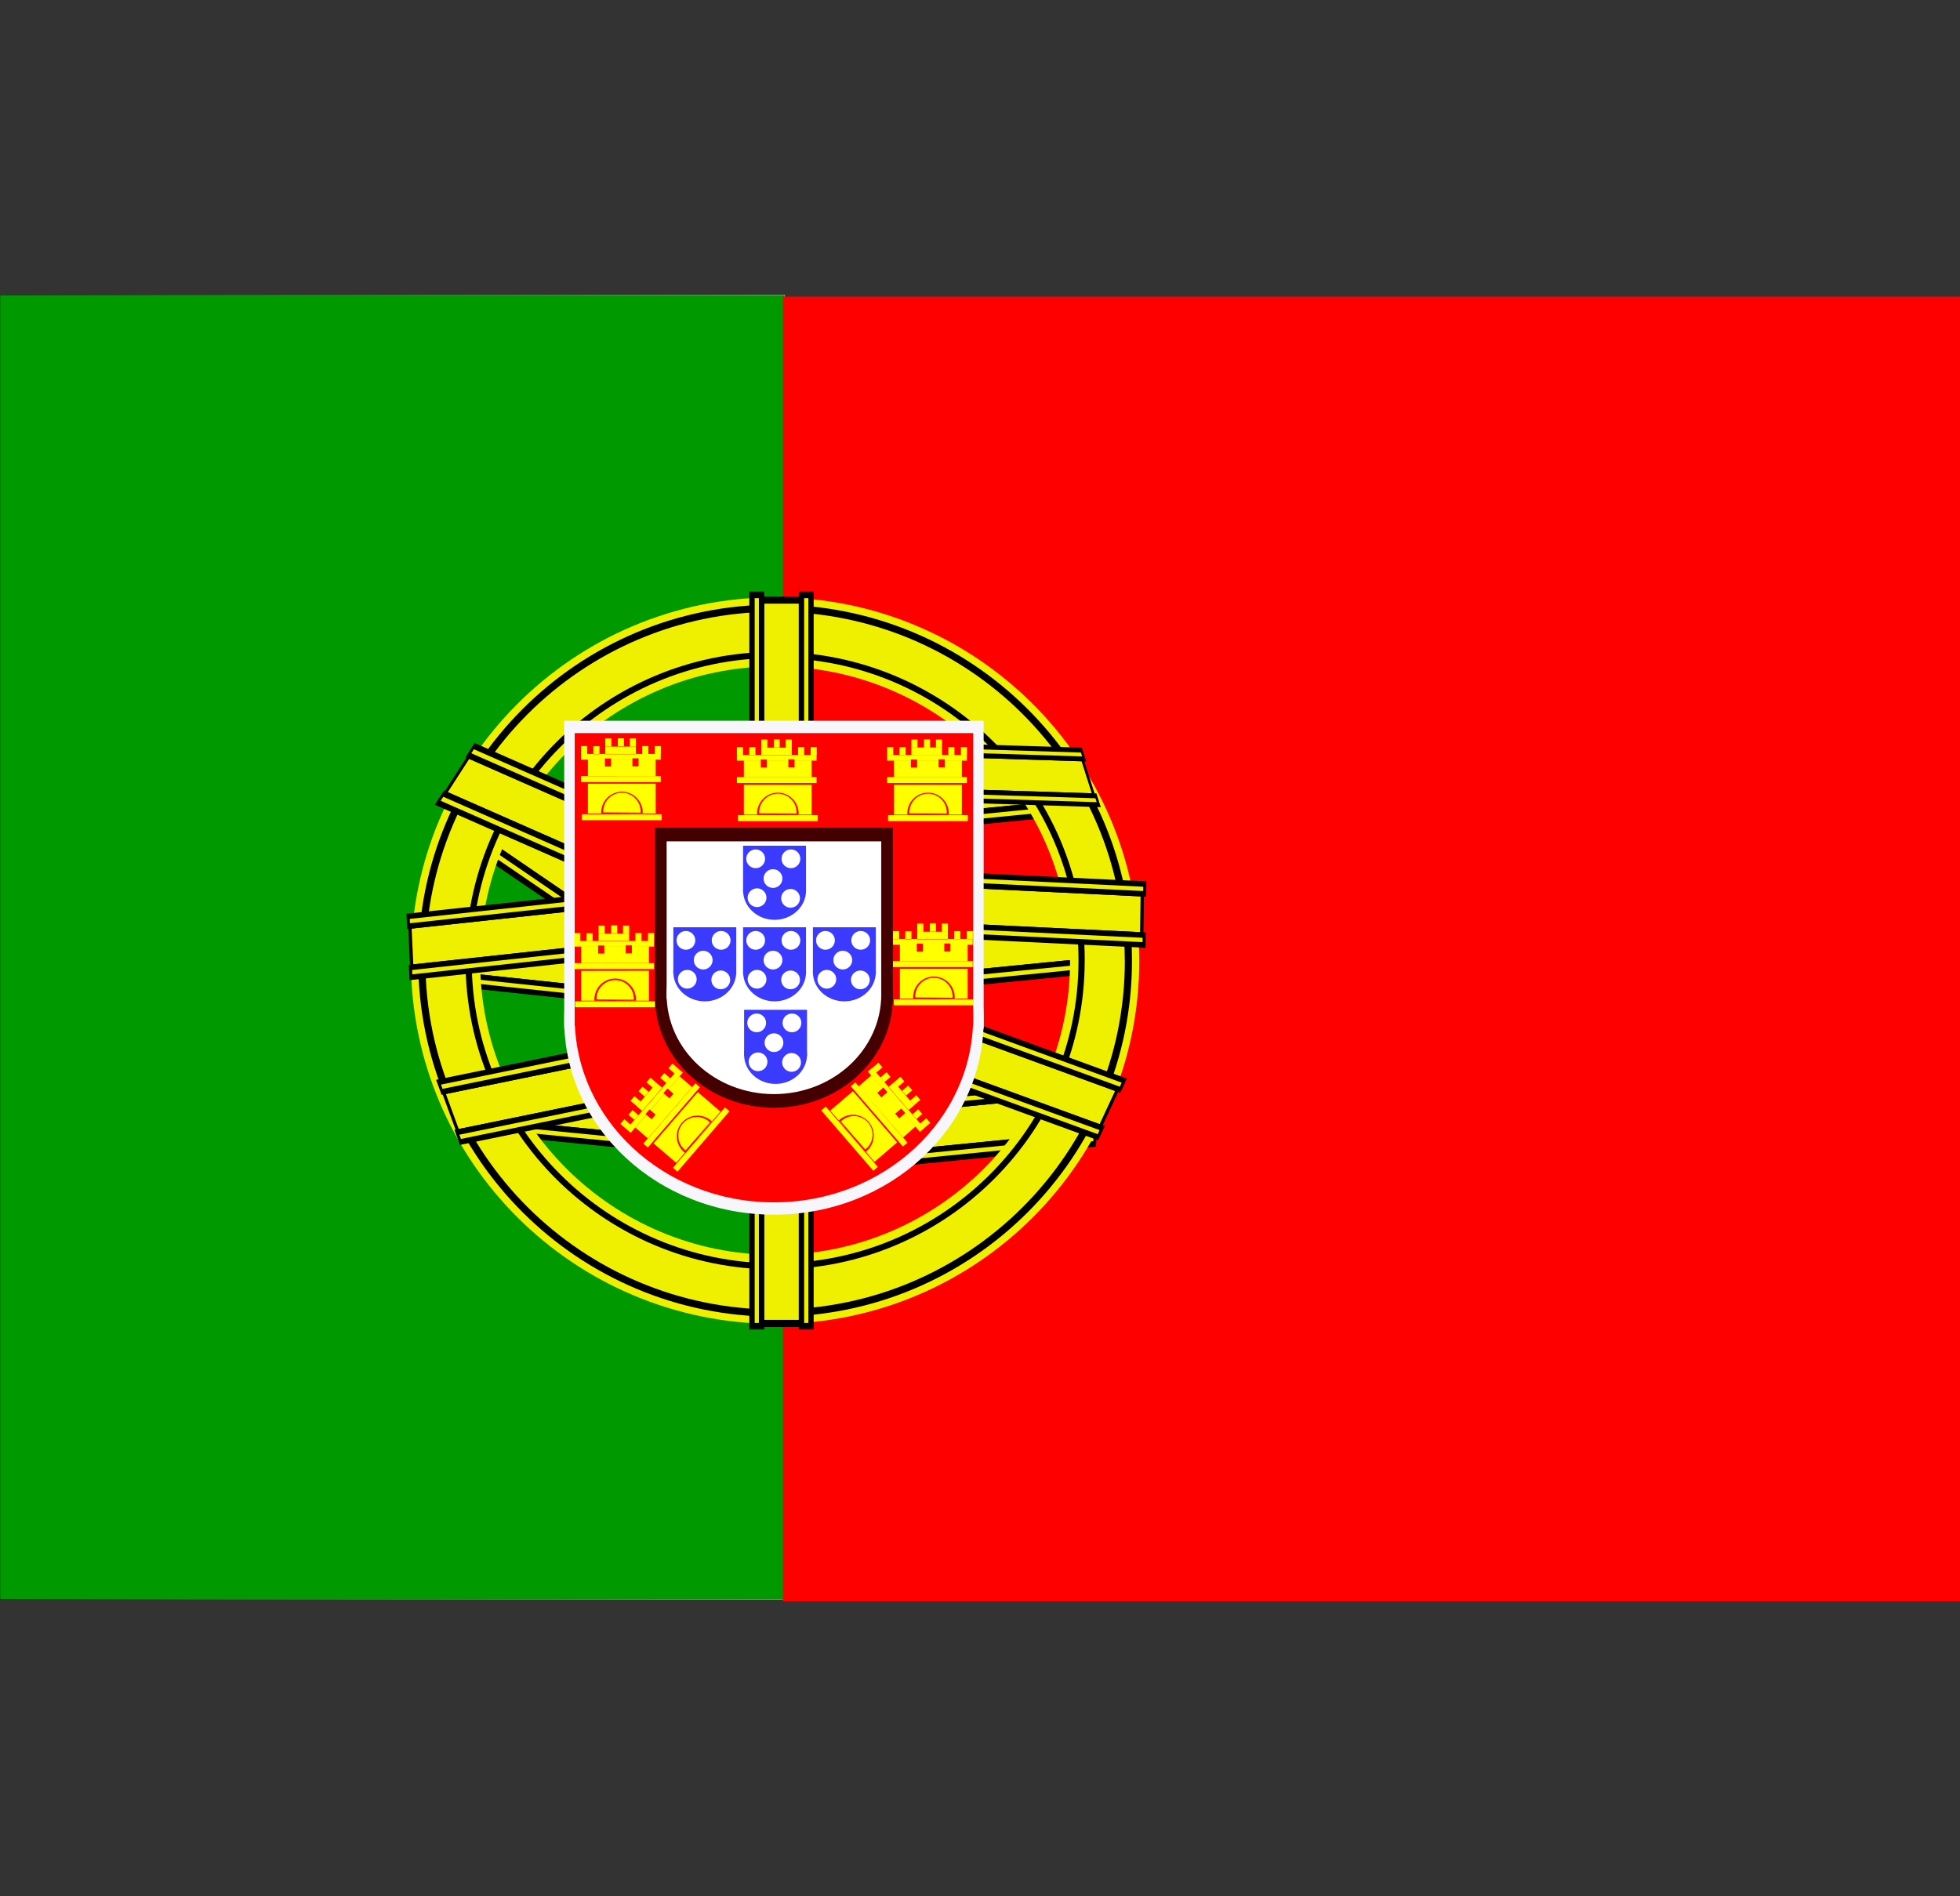 <svg xmlns="http://www.w3.org/2000/svg" xmlns:xlink="http://www.w3.org/1999/xlink" width="744.09" height="720.06" viewBox="0 0 744.09 720.06">
  <rect x="0" y="0" width="744.09" height="720.06" fill="#333333" stroke="none"/>
  <defs>
    <style>
      .a {
        fill: #090;
        stroke-miterlimit: 10;
        stroke-width: 0.1px;
        stroke: url(#a);
      }

      .b, .l {
        fill: red;
      }

      .c, .d, .e, .k, .l {
        fill-rule: evenodd;
      }

      .d, .e, .f {
        fill: #efef00;
      }

      .g {
        fill: #f6f6fb;
      }

      .h {
        fill: #400;
      }

      .i {
        fill: #fff;
      }

      .j {
        fill: #3b3bff;
      }

      .k {
        fill: #ff0;
      }
    </style>
    <linearGradient id="a" data-name="Безымянный градиент" x1="-585.03" y1="899.91" x2="-584.03" y2="899.91" gradientTransform="matrix(297.9, 0, 0, -495.41, 174280.13, 446184.12)" gradientUnits="userSpaceOnUse">
      <stop offset="0"/>
      <stop offset="1" stop-color="#fff"/>
    </linearGradient>
  </defs>
  <g>
    <rect class="a" y="112" width="297.9" height="495.41"/>
    <rect class="b" x="297.24" y="112.65" width="446.85" height="495.41"/>
    <g>
      <g>
        <polygon class="c" points="281.23 299.79 280.32 318.27 404.59 305.98 405.51 287.49 281.23 299.79"/>
        <polygon class="d" points="282.35 301.83 281.64 315.99 403.48 303.94 404.19 289.78 282.35 301.83"/>
        <g>
          <polygon class="c" points="280.59 295.96 280.29 302.03 405.82 289.61 406.13 283.55 280.59 295.96"/>
          <polygon class="d" points="281.6 298.03 281.51 299.75 404.82 287.55 404.9 285.83 281.6 298.03"/>
        </g>
        <g>
          <polygon class="c" points="279.59 316.19 279.29 322.26 404.82 309.84 405.12 303.77 279.59 316.19"/>
          <polygon class="d" points="280.6 318.25 280.51 319.97 403.81 307.78 403.9 306.06 280.6 318.25"/>
        </g>
      </g>
      <g>
        <polygon class="c" points="300.02 358.83 299.1 377.31 423.38 365.02 424.3 346.53 300.02 358.83"/>
        <polygon class="d" points="301.13 360.87 300.43 375.03 422.27 362.98 422.97 348.82 301.13 360.87"/>
        <g>
          <polygon class="c" points="299.38 355 299.08 361.07 424.61 348.65 424.91 342.59 299.38 355"/>
          <polygon class="d" points="300.38 357.07 300.3 358.79 423.6 346.59 423.69 344.87 300.38 357.07"/>
        </g>
        <g>
          <polygon class="c" points="298.38 375.23 298.07 381.3 423.61 368.88 423.91 362.81 298.38 375.23"/>
          <polygon class="d" points="299.38 377.3 299.3 379.01 422.6 366.82 422.68 365.1 299.38 377.3"/>
        </g>
      </g>
      <g>
        <polygon class="c" points="292.5 425.36 291.59 443.85 415.87 431.56 416.78 413.07 292.5 425.36"/>
        <polygon class="d" points="293.62 427.41 292.91 441.56 414.75 429.51 415.46 415.35 293.62 427.41"/>
        <g>
          <polygon class="c" points="291.86 421.54 291.56 427.61 417.1 415.19 417.4 409.12 291.86 421.54"/>
          <polygon class="d" points="292.87 423.61 292.79 425.32 416.09 413.13 416.17 411.41 292.87 423.61"/>
        </g>
        <g>
          <polygon class="c" points="290.86 441.77 290.56 447.84 416.09 435.42 416.39 429.35 290.86 441.77"/>
          <polygon class="d" points="291.87 443.83 291.78 445.55 415.08 433.35 415.17 431.63 291.87 443.83"/>
        </g>
      </g>
      <g>
        <polygon class="c" points="307.44 420.68 308.36 439.16 184.08 426.87 183.17 408.38 307.44 420.68"/>
        <polygon class="d" points="306.33 422.72 307.03 436.88 185.19 424.83 184.49 410.67 306.33 422.72"/>
        <g>
          <polygon class="c" points="308.08 416.86 308.38 422.92 182.85 410.51 182.55 404.44 308.08 416.86"/>
          <polygon class="d" points="307.08 418.92 307.16 420.64 183.86 408.44 183.77 406.72 307.08 418.92"/>
        </g>
        <g>
          <polygon class="c" points="309.09 437.08 309.39 443.15 183.85 430.73 183.55 424.67 309.09 437.08"/>
          <polygon class="d" points="308.08 439.15 308.16 440.87 184.86 428.67 184.78 426.95 308.08 439.15"/>
        </g>
      </g>
      <g>
        <polygon class="c" points="298.77 367.19 293.31 383.87 160.79 369.76 166.26 353.09 298.77 367.19"/>
        <polygon class="d" points="296.83 369.01 292.65 381.78 162.73 367.95 166.92 355.18 296.83 369.01"/>
        <g>
          <polygon class="c" points="300.82 363.77 299.02 369.24 165.17 355 166.96 349.52 300.82 363.77"/>
          <polygon class="d" points="298.99 365.6 298.48 367.15 167 353.16 167.51 351.61 298.99 365.6"/>
        </g>
        <g>
          <polygon class="c" points="294.83 382.01 293.04 387.48 159.19 373.24 160.98 367.76 294.83 382.01"/>
          <polygon class="d" points="293 383.84 292.49 385.39 161.02 371.4 161.53 369.85 293 383.84"/>
        </g>
      </g>
      <g>
        <polygon class="c" points="282.49 364.53 269.01 378.79 171.56 312.27 185.03 298.01 282.49 364.53"/>
        <polygon class="d" points="279.95 365.55 269.63 376.47 174.09 311.26 184.41 300.33 279.95 365.55"/>
        <g>
          <polygon class="c" points="285.99 361.97 281.56 366.65 183.13 299.46 187.55 294.78 285.99 361.97"/>
          <polygon class="d" points="283.53 363.05 282.27 364.37 185.59 298.38 186.84 297.05 283.53 363.05"/>
        </g>
        <g>
          <polygon class="c" points="271.24 377.57 266.82 382.25 168.38 315.06 172.81 310.38 271.24 377.57"/>
          <polygon class="d" points="268.78 378.65 267.53 379.98 170.84 313.98 172.09 312.65 268.78 378.65"/>
        </g>
      </g>
      <g>
        <path class="e" d="M406.24,364.79c.05,61.68-50.08,111.73-111.89,111.73S182.33,426.65,182.28,365,232.18,253.16,294,253.06s112.09,49.7,112.24,111.37Zm26.27,0c.06,76.15-61.83,137.94-138.14,137.94S156.07,441.15,156,365s61.6-138,137.91-138.16,138.39,61.36,138.58,137.5Z"/>
        <path class="c" d="M429.74,364.79C429.8,439.41,369.16,500,294.37,500S158.84,439.63,158.78,365s60.37-135.28,135.16-135.4,135.62,60.13,135.8,134.75Zm-2.71,0c.06,73.13-59.37,132.48-132.66,132.48S161.55,438.13,161.49,365,220.65,232.43,294,232.31,426.86,291.24,427,364.37Z"/>
        <path class="c" d="M411.79,364.79c0,64.74-52.56,117.27-117.43,117.27S176.78,429.71,176.73,365,229.1,247.62,294,247.52s117.66,52.16,117.81,116.9Zm-2.35,0c.05,63.44-51.51,114.93-115.09,114.93S179.13,428.41,179.08,365,230.41,250,294,249.86,409.29,301,409.44,364.42Z"/>
      </g>
      <g>
        <rect x="288.1" y="226.51" width="17.17" height="277.4"/>
        <rect class="f" x="290.11" y="229.23" width="13.15" height="271.97"/>
        <g>
          <rect x="284.48" y="224.65" width="5.64" height="280.21"/>
          <rect class="f" x="286.5" y="227.14" width="1.6" height="275.23"/>
        </g>
        <g>
          <rect x="303.26" y="224.65" width="5.64" height="280.21"/>
          <rect class="f" x="305.28" y="227.14" width="1.6" height="275.23"/>
        </g>
      </g>
      <g>
        <polygon class="c" points="289.65 388.55 296.03 405.93 173.7 431.01 167.32 413.63 289.65 388.55"/>
        <polygon class="d" points="289.2 390.83 294.08 404.14 174.15 428.73 169.27 415.42 289.2 390.83"/>
        <g>
          <polygon class="c" points="289.13 384.71 291.22 390.42 167.66 415.75 165.56 410.04 289.13 384.71"/>
          <polygon class="d" points="288.78 386.98 289.38 388.6 168 413.48 167.41 411.86 288.78 386.98"/>
        </g>
        <g>
          <polygon class="c" points="296.11 403.73 298.2 409.43 174.63 434.76 172.54 429.06 296.11 403.73"/>
          <polygon class="d" points="295.76 406 296.35 407.61 174.98 432.5 174.39 430.88 295.76 406"/>
        </g>
      </g>
      <g>
        <polygon class="c" points="283.17 336.78 284 354.51 155.74 368.41 154.91 350.68 283.17 336.78"/>
        <polygon class="d" points="282.01 338.99 282.65 352.57 156.9 366.2 156.27 352.62 282.01 338.99"/>
        <g>
          <polygon class="c" points="283.86 332.94 284.13 338.76 154.58 352.8 154.31 346.98 283.86 332.94"/>
          <polygon class="d" points="282.81 335.15 282.88 336.8 155.63 350.59 155.55 348.94 282.81 335.15"/>
        </g>
        <g>
          <polygon class="c" points="284.76 352.34 285.04 358.16 155.48 372.2 155.21 366.38 284.76 352.34"/>
          <polygon class="d" points="283.71 354.55 283.79 356.2 156.53 369.99 156.46 368.34 283.71 354.55"/>
        </g>
      </g>
      <g>
        <polygon class="c" points="286.33 333.36 275.7 349.85 167.68 302.27 178.31 285.79 286.33 333.36"/>
        <polygon class="d" points="284.02 334.83 275.88 347.45 169.99 300.81 178.13 288.18 284.02 334.83"/>
        <g>
          <polygon class="c" points="289.3 330.2 285.81 335.61 176.7 287.56 180.19 282.15 289.3 330.2"/>
          <polygon class="d" points="287.08 331.71 286.09 333.25 178.92 286.04 179.91 284.51 287.08 331.71"/>
        </g>
        <g>
          <polygon class="c" points="277.67 348.24 274.18 353.65 165.07 305.59 168.56 300.18 277.67 348.24"/>
          <polygon class="d" points="275.45 349.75 274.46 351.28 167.29 304.08 168.28 302.55 275.45 349.75"/>
        </g>
      </g>
      <g>
        <polygon class="c" points="434.3 338.39 434.07 356.11 305.17 349.87 305.39 332.14 434.3 338.39"/>
        <polygon class="d" points="433.01 340.4 432.83 353.98 306.45 347.85 306.63 334.28 433.01 340.4"/>
        <g>
          <polygon class="c" points="435.21 334.69 435.13 340.5 304.93 334.19 305.01 328.38 435.21 334.69"/>
          <polygon class="d" points="434.03 336.72 434.01 338.36 306.11 332.17 306.14 330.52 434.03 336.72"/>
        </g>
        <g>
          <polygon class="c" points="434.96 354.08 434.88 359.9 304.68 353.59 304.75 347.77 434.96 354.08"/>
          <polygon class="d" points="433.78 356.11 433.75 357.76 305.86 351.56 305.88 349.91 433.78 356.11"/>
        </g>
      </g>
      <g>
        <polygon class="c" points="411.07 287.26 416.12 303.14 309.69 299.79 304.63 283.91 411.07 287.26"/>
        <polygon class="d" points="410.61 289.09 414.48 301.25 310.14 297.96 306.27 285.81 410.61 289.09"/>
        <g>
          <polygon class="c" points="410.71 283.94 412.37 289.14 304.87 285.76 303.21 280.55 410.71 283.94"/>
          <polygon class="d" points="410.35 285.77 410.82 287.25 305.23 283.92 304.76 282.45 410.35 285.77"/>
        </g>
        <g>
          <polygon class="c" points="416.24 301.3 417.9 306.51 310.39 303.13 308.73 297.92 416.24 301.3"/>
          <polygon class="d" points="415.88 303.14 416.35 304.62 310.75 301.29 310.28 299.81 415.88 303.14"/>
        </g>
      </g>
      <g>
        <polygon class="c" points="425.39 412.77 417.72 429.24 299.08 385.95 306.75 369.48 425.39 412.77"/>
        <polygon class="d" points="423.33 414.27 417.46 426.89 301.14 384.44 307.01 371.83 423.33 414.27"/>
        <g>
          <polygon class="c" points="427.8 409.58 425.29 414.99 305.44 371.26 307.96 365.85 427.8 409.58"/>
          <polygon class="d" points="425.84 411.13 425.13 412.66 307.41 369.71 308.12 368.18 425.84 411.13"/>
        </g>
        <g>
          <polygon class="c" points="419.42 427.6 416.9 433.01 297.06 389.28 299.57 383.87 419.42 427.6"/>
          <polygon class="d" points="417.45 429.15 416.74 430.68 299.02 387.73 299.74 386.2 417.45 429.15"/>
        </g>
      </g>
      <g>
        <g>
          <g>
            <g>
              <rect class="g" x="214.2" y="273.7" width="159.23" height="116.95"/>
              <ellipse class="g" cx="293.82" cy="387.34" rx="79.62" ry="73.92"/>
            </g>
            <g>
              <rect class="g" x="250.82" y="307.93" width="85.98" height="63.15"/>
              <ellipse class="g" cx="293.82" cy="378.12" rx="42.99" ry="39.92"/>
            </g>
          </g>
          <g>
            <g>
              <g>
                <rect class="b" x="218.18" y="278.39" width="151.27" height="111.11"/>
                <ellipse class="b" cx="293.82" cy="386.35" rx="75.63" ry="70.23"/>
              </g>
              <g>
                <rect class="b" x="252.97" y="310.9" width="81.69" height="60"/>
                <ellipse class="b" cx="293.82" cy="377.59" rx="40.84" ry="37.92"/>
              </g>
            </g>
            <g>
              <g>
                <rect class="h" x="248.67" y="314.31" width="90.28" height="66.31"/>
                <ellipse class="h" cx="293.82" cy="378.74" rx="45.14" ry="41.91"/>
              </g>
              <g>
                <rect class="h" x="269.44" y="333.71" width="48.75" height="35.81"/>
                <ellipse class="h" cx="293.82" cy="373.51" rx="24.38" ry="22.63"/>
              </g>
            </g>
            <g>
              <g>
                <rect class="i" x="253.08" y="319.49" width="81.48" height="59.85"/>
                <ellipse class="i" cx="293.82" cy="377.64" rx="40.74" ry="37.83"/>
              </g>
              <g>
                <rect class="i" x="271.82" y="337.01" width="44" height="32.32"/>
                <ellipse class="i" cx="293.82" cy="372.93" rx="22" ry="20.43"/>
              </g>
            </g>
          </g>
        </g>
        <g>
          <g>
            <g>
              <g>
                <rect class="j" x="282.49" y="383.46" width="23.88" height="17.54"/>
                <ellipse class="j" cx="294.43" cy="400.51" rx="11.94" ry="11.09"/>
              </g>
              <g>
                <rect class="j" x="287.98" y="388.6" width="12.9" height="9.47"/>
                <ellipse class="j" cx="294.43" cy="399.13" rx="6.45" ry="5.99"/>
              </g>
            </g>
            <g>
              <g>
                <g>
                  <rect class="j" x="283.09" y="384.17" width="22.69" height="16.67"/>
                  <ellipse class="j" cx="294.43" cy="400.36" rx="11.35" ry="10.53"/>
                </g>
                <g>
                  <rect class="j" x="288.31" y="389.04" width="12.25" height="9"/>
                  <ellipse class="j" cx="294.43" cy="399.05" rx="6.13" ry="5.69"/>
                </g>
              </g>
              <g>
                <g>
                  <rect class="j" x="287.66" y="389.55" width="13.54" height="9.95"/>
                  <ellipse class="j" cx="294.43" cy="399.22" rx="6.77" ry="6.29"/>
                </g>
                <g>
                  <rect class="j" x="290.78" y="392.46" width="7.31" height="5.37"/>
                  <ellipse class="j" cx="294.43" cy="398.43" rx="3.66" ry="3.4"/>
                </g>
              </g>
              <g>
                <g>
                  <rect class="j" x="288.32" y="390.33" width="12.22" height="8.98"/>
                  <ellipse class="j" cx="294.43" cy="399.05" rx="6.11" ry="5.67"/>
                </g>
                <g>
                  <rect class="j" x="291.13" y="392.96" width="6.6" height="4.85"/>
                  <ellipse class="j" cx="294.43" cy="398.35" rx="3.3" ry="3.06"/>
                </g>
              </g>
            </g>
          </g>
          <ellipse class="i" cx="287.26" cy="388.43" rx="3.57" ry="3.56"/>
          <ellipse class="i" cx="300.65" cy="388.43" rx="3.57" ry="3.56"/>
          <ellipse class="i" cx="293.83" cy="395.94" rx="3.57" ry="3.56"/>
          <ellipse class="i" cx="287.78" cy="403.21" rx="3.57" ry="3.56"/>
          <ellipse class="i" cx="300.51" cy="403.44" rx="3.57" ry="3.56"/>
        </g>
        <path class="k" d="M220.56,294.72V297h30.28v-2.26Zm2.63-6.26v6.31h25.74v-6.31Zm-2.27,20.74v2.26H251.2V309.2Zm8.11-.7a7.09,7.09,0,1,1,14.16,0v.09m-14.94.33a7.87,7.87,0,1,1,15.72,0V309m-20.78-11.4v11.33h25.74V297.6Zm-2.63-11.3v2.15h30.28V286.3Zm0-3v3h2.33v-3Zm28,0v3h2.33v-3Zm-23.31.06v3.05h2.33v-3.05Zm18.54-.06v3h2.33v-3Zm-14-2.87v3h2.33v-3Zm9.3,0v3h2.33v-3Zm-4.53-.06v3h2.33v-3Zm-4.78,3.13v2.91h11.63v-2.91Z"/>
        <g>
          <rect class="b" x="229.63" y="288.03" width="2.33" height="3.04"/>
          <rect class="b" x="240.09" y="287.97" width="2.33" height="3.04"/>
        </g>
        <path class="k" d="M336.78,295.08v2.26h30.28v-2.26Zm2.63-6.25v6.3h25.74v-6.3Zm-2.27,20.73v2.27h30.28v-2.27Zm8.11-.7a7.09,7.09,0,1,1,14.16,0v.09m-14.94.33a7.87,7.87,0,1,1,15.72,0v.1M339.41,298v11.32h25.74V298Zm-2.63-11.3v2.14h30.28v-2.14Zm0-3v3.05h2.33v-3.05Zm28,0v3.05h2.33v-3.05Zm-23.31.06v3.05h2.33V283.7Zm18.54-.06v3.05h2.33v-3.05Zm-14-2.87v3.05h2.33v-3.05Zm9.3,0v3.05h2.33v-3.05Zm-4.53-.06v3.05h2.33v-3.05ZM346,283.84v2.91h11.62v-2.91Z"/>
        <g>
          <rect class="b" x="345.85" y="288.4" width="2.33" height="3.04"/>
          <rect class="b" x="356.31" y="288.34" width="2.33" height="3.04"/>
        </g>
        <path class="k" d="M279.76,295.08v2.26H310v-2.26Zm2.63-6.25v6.3h25.74v-6.3Zm-2.27,20.73v2.27H310.4v-2.27Zm8.11-.7a7.09,7.09,0,1,1,14.16,0v.09m-14.94.33a7.87,7.87,0,1,1,15.72,0v.1M282.39,298v11.32h25.74V298Zm-2.63-11.3v2.14H310v-2.14Zm0-3v3.05h2.33v-3.05Zm28,0v3.05h2.33v-3.05Zm-23.31.06v3.05h2.33V283.7Zm18.54-.06v3.05h2.33v-3.05Zm-14-2.87v3.05h2.33v-3.05Zm9.3,0v3.05h2.33v-3.05Zm-4.53-.06v3.05H296v-3.05Zm-4.78,3.13v2.91h11.62v-2.91Z"/>
        <g>
          <rect class="b" x="288.83" y="288.4" width="2.33" height="3.04"/>
          <rect class="b" x="299.29" y="288.34" width="2.33" height="3.04"/>
        </g>
        <path class="k" d="M218,365.74V368H248.3v-2.27Zm2.63-6.25v6.31h25.73v-6.31Zm-2.27,20.74v2.26h30.27v-2.26Zm8.11-.7a7.08,7.08,0,1,1,14.15,0v.1m-14.94.33a7.88,7.88,0,1,1,15.73,0v.1m-20.78-11.39V380h25.73V368.63ZM218,357.33v2.14H248.3v-2.14Zm0-3v3h2.33v-3Zm28,0v3h2.33v-3Zm-23.31.06v3H225v-3Zm18.54-.06v3h2.33v-3Zm-14-2.87v3h2.34v-3Zm9.3,0v3h2.34v-3Zm-4.52-.06v3h2.33v-3Zm-4.78,3.12v2.92h11.62V354.5Z"/>
        <g>
          <rect class="b" x="227.08" y="359.06" width="2.33" height="3.04"/>
          <rect class="b" x="237.55" y="359" width="2.33" height="3.04"/>
        </g>
        <path class="k" d="M339,365v2.26h30.28V365Zm2.63-6.25v6.3h25.73v-6.3Zm-2.27,20.73v2.27H369.6V379.5Zm8.11-.7a7.09,7.09,0,1,1,14.16,0v.09m-14.95.33a7.88,7.88,0,1,1,15.73,0v.1m-20.78-11.39v11.33h25.73V367.91ZM339,356.61v2.14h30.28v-2.14Zm0-3v3.05h2.33v-3.05Zm28,0v3.05h2.33v-3.05Zm-23.31.06v3.05h2.33v-3.05Zm18.54-.06v3.05h2.33v-3.05Zm-14-2.87v3.05h2.33v-3.05Zm9.3,0v3.05h2.33v-3.05Zm-4.53-.06v3.05h2.33v-3.05Zm-4.78,3.13v2.91h11.62v-2.91Z"/>
        <g>
          <rect class="b" x="348.03" y="358.34" width="2.33" height="3.04"/>
          <rect class="b" x="358.49" y="358.28" width="2.33" height="3.04"/>
        </g>
        <path class="k" d="M244.22,434.27l1.73,1.48,19.76-22.89L264,411.38Zm-3-6.07,4.79,4.12,16.8-19.46L258,408.75Zm14.26,15.25,1.72,1.48L276.94,422l-1.72-1.48Zm4.77-6.59a7.08,7.08,0,1,1,9.23-10.71l.07.06M260,437.72a7.86,7.86,0,1,1,10.25-11.89l.08.06m-22.22,8.28,8.6,7.39,16.8-19.45-8.6-7.4Zm-10.29-5.39,1.62,1.39,19.77-22.88-1.63-1.4Zm-2.3-2,2.31,2,1.52-1.76-2.31-2Zm18.25-21.13,2.31,2,1.53-1.77-2.32-2Zm-15.17,17.66,2.31,2,1.53-1.77-2.31-2Zm12.06-14.05,2.31,2,1.52-1.76-2.31-2ZM239.35,418l2.31,2,1.53-1.76-2.31-2Zm6.07-7,2.31,2,1.53-1.76-2.31-2Zm-3,3.39,2.31,2,1.53-1.76-2.32-2Zm-.74,5.65,2.21,1.9,7.58-8.79-2.21-1.9Z"/>
        <g>
          <polygon class="l" points="245.07 423.05 246.59 421.29 248.9 423.28 247.38 425.04 245.07 423.05"/>
          <polygon class="l" points="251.85 415.11 253.38 413.34 255.69 415.33 254.16 417.09 251.85 415.11"/>
        </g>
        <path class="k" d="M344.52,433.91l-1.72,1.47L323,412.5l1.72-1.48Zm3-6.07L342.77,432,326,412.5l4.78-4.12Zm-14.26,15.25-1.72,1.48-19.76-22.89,1.72-1.48Zm-4.76-6.59a7.08,7.08,0,1,0-9.23-10.71l-.07.06m9.5,11.51a7.86,7.86,0,1,0-10.25-11.9l-.08.07m22.22,8.27L332,441.2l-16.8-19.46,8.61-7.39Zm10.29-5.39-1.63,1.4-19.76-22.89,1.63-1.39Zm2.3-2-2.31,2-1.53-1.76,2.31-2ZM335,405.31l-2.32,2-1.52-1.76,2.31-2ZM350.13,423l-2.32,2-1.52-1.76,2.31-2Zm-12.06-14.06-2.31,2-1.52-1.76,2.31-2Zm11.32,8.72-2.31,2-1.52-1.76,2.31-2Zm-6.07-7-2.31,2-1.52-1.76,2.31-2Zm3,3.38L344,416l-1.53-1.76,2.31-2Zm.74,5.66-2.21,1.9-7.59-8.79,2.21-1.9Z"/>
        <g>
          <polygon class="l" points="343.68 422.69 342.15 420.93 339.84 422.92 341.37 424.68 343.68 422.69"/>
          <polygon class="l" points="336.89 414.74 335.37 412.98 333.06 414.97 334.58 416.73 336.89 414.74"/>
        </g>
        <g>
          <g>
            <g>
              <g>
                <g>
                  <rect class="j" x="282.11" y="321.15" width="23.88" height="17.54"/>
                  <ellipse class="j" cx="294.06" cy="338.2" rx="11.94" ry="11.09"/>
                </g>
                <g>
                  <rect class="j" x="287.61" y="326.28" width="12.9" height="9.47"/>
                  <ellipse class="j" cx="294.05" cy="336.81" rx="6.45" ry="5.99"/>
                </g>
              </g>
              <g>
                <g>
                  <g>
                    <rect class="j" x="282.71" y="321.85" width="22.69" height="16.67"/>
                    <ellipse class="j" cx="294.06" cy="338.05" rx="11.35" ry="10.53"/>
                  </g>
                  <g>
                    <rect class="j" x="287.93" y="326.73" width="12.25" height="9"/>
                    <ellipse class="j" cx="294.05" cy="336.73" rx="6.13" ry="5.69"/>
                  </g>
                </g>
                <g>
                  <g>
                    <rect class="j" x="287.28" y="327.24" width="13.54" height="9.95"/>
                    <ellipse class="j" cx="294.05" cy="336.91" rx="6.77" ry="6.29"/>
                  </g>
                  <g>
                    <rect class="j" x="290.4" y="330.15" width="7.31" height="5.37"/>
                    <ellipse class="j" cx="294.05" cy="336.12" rx="3.66" ry="3.4"/>
                  </g>
                </g>
                <g>
                  <g>
                    <rect class="j" x="287.94" y="328.02" width="12.22" height="8.98"/>
                    <ellipse class="j" cx="294.06" cy="336.74" rx="6.11" ry="5.67"/>
                  </g>
                  <g>
                    <rect class="j" x="290.76" y="330.65" width="6.6" height="4.85"/>
                    <ellipse class="j" cx="294.05" cy="336.03" rx="3.3" ry="3.06"/>
                  </g>
                </g>
              </g>
            </g>
            <ellipse class="i" cx="286.88" cy="326.12" rx="3.57" ry="3.56"/>
            <ellipse class="i" cx="300.27" cy="326.12" rx="3.57" ry="3.56"/>
            <ellipse class="i" cx="293.46" cy="333.62" rx="3.57" ry="3.56"/>
            <ellipse class="i" cx="287.4" cy="340.89" rx="3.57" ry="3.56"/>
            <ellipse class="i" cx="300.13" cy="341.13" rx="3.57" ry="3.56"/>
          </g>
          <g>
            <g>
              <g>
                <g>
                  <rect class="j" x="282.11" y="352.12" width="23.88" height="17.54"/>
                  <ellipse class="j" cx="294.06" cy="369.16" rx="11.94" ry="11.09"/>
                </g>
                <g>
                  <rect class="j" x="287.61" y="357.25" width="12.9" height="9.47"/>
                  <ellipse class="j" cx="294.06" cy="367.78" rx="6.45" ry="5.99"/>
                </g>
              </g>
              <g>
                <g>
                  <g>
                    <rect class="j" x="282.71" y="352.82" width="22.69" height="16.67"/>
                    <ellipse class="j" cx="294.06" cy="369.01" rx="11.35" ry="10.53"/>
                  </g>
                  <g>
                    <rect class="j" x="287.93" y="357.7" width="12.25" height="9"/>
                    <ellipse class="j" cx="294.06" cy="367.7" rx="6.13" ry="5.69"/>
                  </g>
                </g>
                <g>
                  <g>
                    <rect class="j" x="287.28" y="358.21" width="13.54" height="9.95"/>
                    <ellipse class="j" cx="294.06" cy="367.87" rx="6.77" ry="6.29"/>
                  </g>
                  <g>
                    <rect class="j" x="290.4" y="361.12" width="7.31" height="5.37"/>
                    <ellipse class="j" cx="294.06" cy="367.09" rx="3.66" ry="3.4"/>
                  </g>
                </g>
                <g>
                  <g>
                    <rect class="j" x="287.94" y="358.99" width="12.22" height="8.98"/>
                    <ellipse class="j" cx="294.06" cy="367.71" rx="6.11" ry="5.67"/>
                  </g>
                  <g>
                    <rect class="j" x="290.76" y="361.61" width="6.6" height="4.85"/>
                    <ellipse class="j" cx="294.06" cy="367" rx="3.3" ry="3.06"/>
                  </g>
                </g>
              </g>
            </g>
            <ellipse class="i" cx="286.88" cy="357.09" rx="3.57" ry="3.56"/>
            <ellipse class="i" cx="300.27" cy="357.09" rx="3.57" ry="3.56"/>
            <ellipse class="i" cx="293.46" cy="364.59" rx="3.57" ry="3.56"/>
            <ellipse class="i" cx="287.4" cy="371.86" rx="3.57" ry="3.56"/>
            <ellipse class="i" cx="300.13" cy="372.1" rx="3.57" ry="3.56"/>
          </g>
          <g>
            <g>
              <g>
                <g>
                  <rect class="j" x="308.61" y="352.12" width="23.88" height="17.54"/>
                  <ellipse class="j" cx="320.55" cy="369.16" rx="11.94" ry="11.09"/>
                </g>
                <g>
                  <rect class="j" x="314.1" y="357.25" width="12.9" height="9.47"/>
                  <ellipse class="j" cx="320.55" cy="367.78" rx="6.45" ry="5.99"/>
                </g>
              </g>
              <g>
                <g>
                  <g>
                    <rect class="j" x="309.2" y="352.82" width="22.69" height="16.67"/>
                    <ellipse class="j" cx="320.55" cy="369.01" rx="11.35" ry="10.53"/>
                  </g>
                  <g>
                    <rect class="j" x="314.42" y="357.7" width="12.25" height="9"/>
                    <ellipse class="j" cx="320.55" cy="367.7" rx="6.13" ry="5.69"/>
                  </g>
                </g>
                <g>
                  <g>
                    <rect class="j" x="313.78" y="358.21" width="13.54" height="9.95"/>
                    <ellipse class="j" cx="320.55" cy="367.87" rx="6.77" ry="6.29"/>
                  </g>
                  <g>
                    <rect class="j" x="316.89" y="361.12" width="7.31" height="5.37"/>
                    <ellipse class="j" cx="320.55" cy="367.09" rx="3.66" ry="3.4"/>
                  </g>
                </g>
                <g>
                  <g>
                    <rect class="j" x="314.44" y="358.99" width="12.22" height="8.98"/>
                    <ellipse class="j" cx="320.55" cy="367.71" rx="6.11" ry="5.67"/>
                  </g>
                  <g>
                    <rect class="j" x="317.25" y="361.61" width="6.6" height="4.85"/>
                    <ellipse class="j" cx="320.55" cy="367" rx="3.3" ry="3.06"/>
                  </g>
                </g>
              </g>
            </g>
            <ellipse class="i" cx="313.37" cy="357.09" rx="3.57" ry="3.56"/>
            <ellipse class="i" cx="326.76" cy="357.09" rx="3.57" ry="3.56"/>
            <ellipse class="i" cx="319.95" cy="364.59" rx="3.57" ry="3.56"/>
            <ellipse class="i" cx="313.89" cy="371.86" rx="3.57" ry="3.56"/>
            <ellipse class="i" cx="326.62" cy="372.1" rx="3.57" ry="3.56"/>
          </g>
          <g>
            <g>
              <g>
                <g>
                  <rect class="j" x="255.62" y="352.12" width="23.88" height="17.54"/>
                  <ellipse class="j" cx="267.56" cy="369.16" rx="11.94" ry="11.09"/>
                </g>
                <g>
                  <rect class="j" x="261.11" y="357.25" width="12.9" height="9.47"/>
                  <ellipse class="j" cx="267.56" cy="367.78" rx="6.45" ry="5.99"/>
                </g>
              </g>
              <g>
                <g>
                  <g>
                    <rect class="j" x="256.22" y="352.82" width="22.69" height="16.67"/>
                    <ellipse class="j" cx="267.56" cy="369.01" rx="11.35" ry="10.53"/>
                  </g>
                  <g>
                    <rect class="j" x="261.43" y="357.7" width="12.25" height="9"/>
                    <ellipse class="j" cx="267.56" cy="367.7" rx="6.13" ry="5.69"/>
                  </g>
                </g>
                <g>
                  <g>
                    <rect class="j" x="260.79" y="358.21" width="13.54" height="9.95"/>
                    <ellipse class="j" cx="267.56" cy="367.87" rx="6.77" ry="6.29"/>
                  </g>
                  <g>
                    <rect class="j" x="263.9" y="361.12" width="7.31" height="5.37"/>
                    <ellipse class="j" cx="267.56" cy="367.09" rx="3.66" ry="3.4"/>
                  </g>
                </g>
                <g>
                  <g>
                    <rect class="j" x="261.45" y="358.99" width="12.22" height="8.98"/>
                    <ellipse class="j" cx="267.56" cy="367.71" rx="6.11" ry="5.67"/>
                  </g>
                  <g>
                    <rect class="j" x="264.26" y="361.61" width="6.6" height="4.85"/>
                    <ellipse class="j" cx="267.56" cy="367" rx="3.3" ry="3.06"/>
                  </g>
                </g>
              </g>
            </g>
            <ellipse class="i" cx="260.39" cy="357.09" rx="3.57" ry="3.56"/>
            <ellipse class="i" cx="273.77" cy="357.09" rx="3.57" ry="3.56"/>
            <ellipse class="i" cx="266.96" cy="364.59" rx="3.57" ry="3.56"/>
            <ellipse class="i" cx="260.91" cy="371.86" rx="3.57" ry="3.56"/>
            <ellipse class="i" cx="273.63" cy="372.1" rx="3.57" ry="3.56"/>
          </g>
        </g>
      </g>
    </g>
  </g>
</svg>
